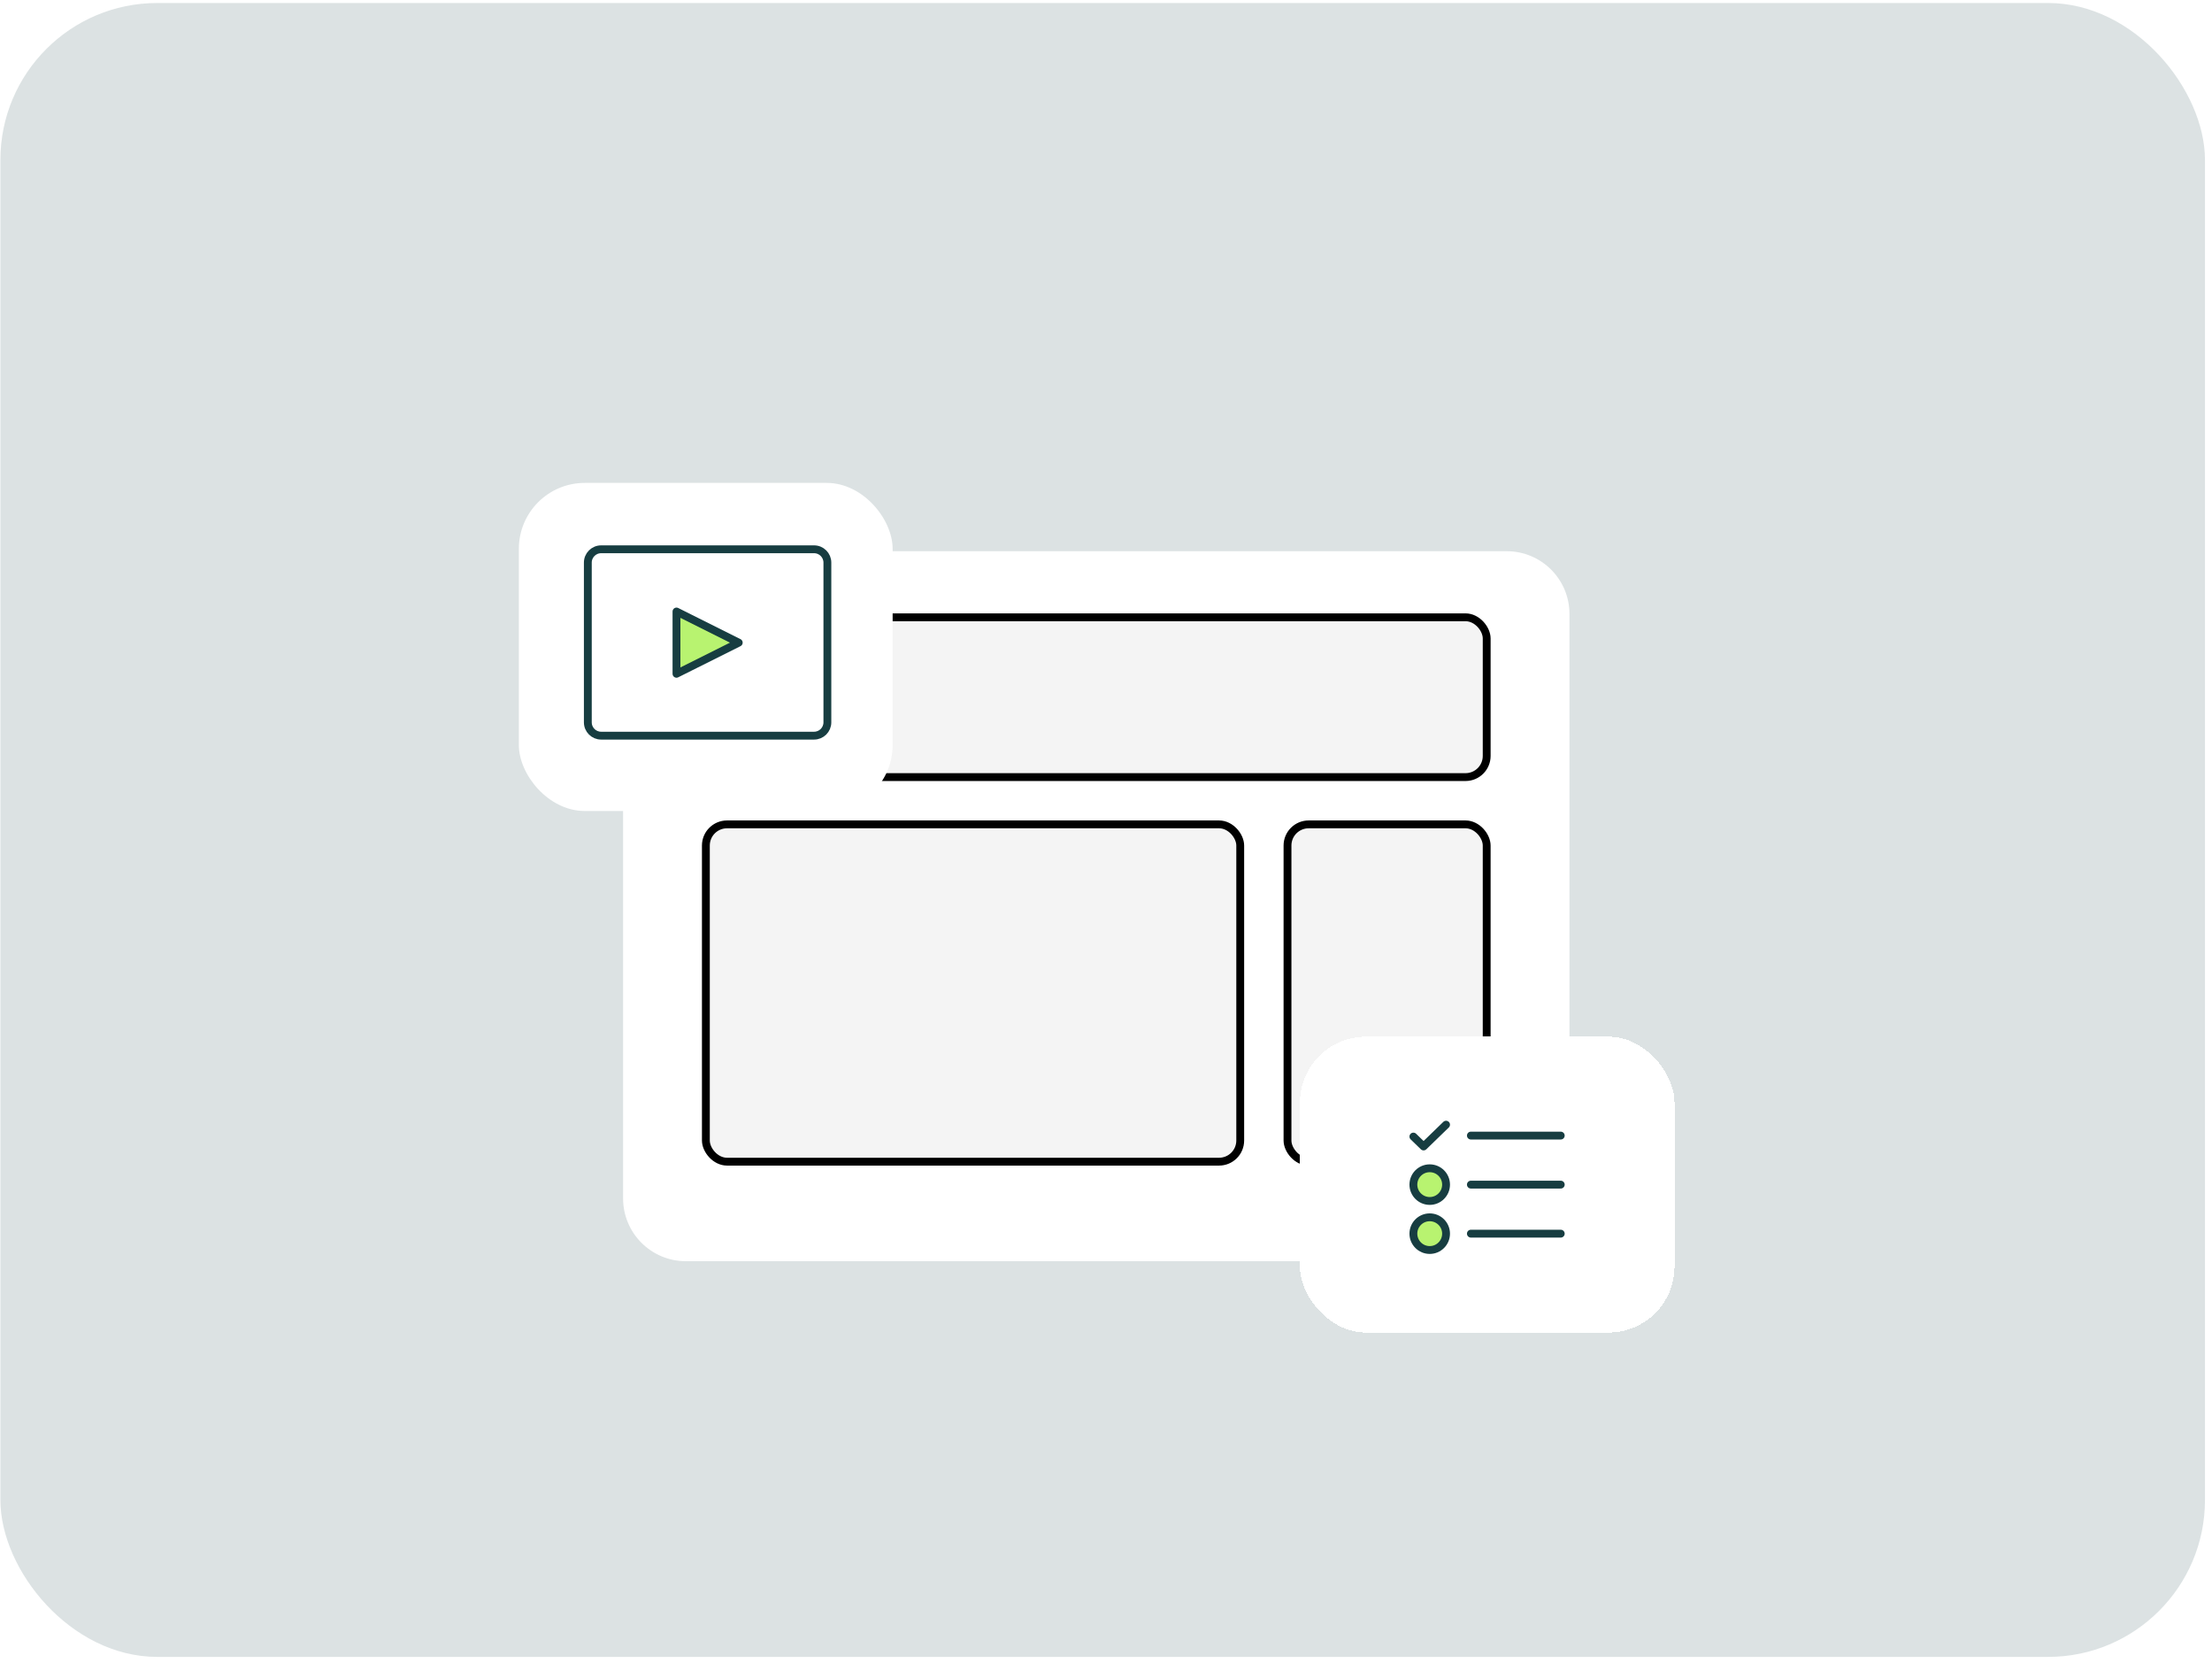 <svg width="282" height="212" viewBox="0 0 282 212" fill="none" xmlns="http://www.w3.org/2000/svg">
<rect x="0.051" y="0.383" width="281.053" height="210.79" rx="20" fill="#DCE2E3"/>
<g filter="url(#filter0_dd_4583_1004)">
<path d="M79.435 76.121C79.435 71.703 83.017 68.121 87.435 68.121H192.086C196.505 68.121 200.086 71.703 200.086 76.121V150.61C200.086 155.028 196.505 158.61 192.086 158.61H87.435C83.017 158.61 79.435 155.028 79.435 150.61V76.121Z" fill="white"/>
</g>
<rect x="89.989" y="78.676" width="99.543" height="20.365" rx="2.696" fill="#F4F4F4" stroke="black"/>
<rect x="89.989" y="105.068" width="68.123" height="42.987" rx="2.696" fill="#F4F4F4" stroke="black"/>
<rect x="164.139" y="105.068" width="25.392" height="42.987" rx="2.696" fill="#F4F4F4" stroke="black"/>
<g filter="url(#filter1_dd_4583_1004)">
<rect x="165.721" y="129.998" width="47.758" height="37.703" rx="8.4" fill="white" shape-rendering="crispEdges"/>
<g clip-path="url(#clip0_4583_1004)">
<path d="M180.187 142.726L181.489 143.988L184.353 141.211" stroke="#173D41" stroke-linecap="round" stroke-linejoin="round"/>
<path d="M187.517 142.6H198.975" stroke="#173D41" stroke-linecap="round" stroke-linejoin="round"/>
<path d="M187.517 148.85H198.975" stroke="#173D41" stroke-linecap="round" stroke-linejoin="round"/>
<path d="M187.517 155.1H198.975" stroke="#173D41" stroke-linecap="round" stroke-linejoin="round"/>
<path d="M182.27 150.933C183.421 150.933 184.353 150.001 184.353 148.85C184.353 147.699 183.421 146.767 182.27 146.767C181.12 146.767 180.187 147.699 180.187 148.85C180.187 150.001 181.12 150.933 182.27 150.933Z" fill="#B8F370" stroke="#173D41" stroke-linecap="round" stroke-linejoin="round"/>
<path d="M182.27 157.183C183.421 157.183 184.353 156.251 184.353 155.1C184.353 153.949 183.421 153.017 182.27 153.017C181.12 153.017 180.187 153.949 180.187 155.1C180.187 156.251 181.12 157.183 182.27 157.183Z" fill="#B8F370" stroke="#173D41" stroke-linecap="round" stroke-linejoin="round"/>
</g>
</g>
<g filter="url(#filter2_dd_4583_1004)">
<rect x="66.147" y="59.416" width="47.652" height="41.815" rx="8.4" fill="white"/>
<path d="M86.242 75.807V83.744L94.179 79.775L86.242 75.807Z" fill="#B8F370" stroke="#173D41" stroke-linecap="round" stroke-linejoin="round"/>
<path d="M103.784 67.876H76.637C75.7 67.876 74.94 68.636 74.94 69.573V89.933C74.94 90.87 75.7 91.629 76.637 91.629H103.784C104.721 91.629 105.48 90.87 105.48 89.933V69.573C105.48 68.636 104.721 67.876 103.784 67.876Z" stroke="#173D41" stroke-linejoin="round"/>
</g>
<defs>
<filter id="filter0_dd_4583_1004" x="68.782" y="59.599" width="141.957" height="111.795" filterUnits="userSpaceOnUse" color-interpolation-filters="sRGB">
<feFlood flood-opacity="0" result="BackgroundImageFix"/>
<feColorMatrix in="SourceAlpha" type="matrix" values="0 0 0 0 0 0 0 0 0 0 0 0 0 0 0 0 0 0 127 0" result="hardAlpha"/>
<feOffset dy="2.131"/>
<feGaussianBlur stdDeviation="5.327"/>
<feComposite in2="hardAlpha" operator="out"/>
<feColorMatrix type="matrix" values="0 0 0 0 0.09 0 0 0 0 0.239 0 0 0 0 0.255 0 0 0 0.1 0"/>
<feBlend mode="normal" in2="BackgroundImageFix" result="effect1_dropShadow_4583_1004"/>
<feColorMatrix in="SourceAlpha" type="matrix" values="0 0 0 0 0 0 0 0 0 0 0 0 0 0 0 0 0 0 127 0" result="hardAlpha"/>
<feOffset/>
<feGaussianBlur stdDeviation="0.5"/>
<feComposite in2="hardAlpha" operator="out"/>
<feColorMatrix type="matrix" values="0 0 0 0 0 0 0 0 0 0 0 0 0 0 0 0 0 0 0.2 0"/>
<feBlend mode="normal" in2="effect1_dropShadow_4583_1004" result="effect2_dropShadow_4583_1004"/>
<feBlend mode="normal" in="SourceGraphic" in2="effect2_dropShadow_4583_1004" result="shape"/>
</filter>
<filter id="filter1_dd_4583_1004" x="155.068" y="121.476" width="69.064" height="59.01" filterUnits="userSpaceOnUse" color-interpolation-filters="sRGB">
<feFlood flood-opacity="0" result="BackgroundImageFix"/>
<feColorMatrix in="SourceAlpha" type="matrix" values="0 0 0 0 0 0 0 0 0 0 0 0 0 0 0 0 0 0 127 0" result="hardAlpha"/>
<feOffset dy="2.131"/>
<feGaussianBlur stdDeviation="5.327"/>
<feComposite in2="hardAlpha" operator="out"/>
<feColorMatrix type="matrix" values="0 0 0 0 0.09 0 0 0 0 0.239 0 0 0 0 0.255 0 0 0 0.1 0"/>
<feBlend mode="normal" in2="BackgroundImageFix" result="effect1_dropShadow_4583_1004"/>
<feColorMatrix in="SourceAlpha" type="matrix" values="0 0 0 0 0 0 0 0 0 0 0 0 0 0 0 0 0 0 127 0" result="hardAlpha"/>
<feOffset/>
<feGaussianBlur stdDeviation="0.5"/>
<feComposite in2="hardAlpha" operator="out"/>
<feColorMatrix type="matrix" values="0 0 0 0 0 0 0 0 0 0 0 0 0 0 0 0 0 0 0.2 0"/>
<feBlend mode="normal" in2="effect1_dropShadow_4583_1004" result="effect2_dropShadow_4583_1004"/>
<feBlend mode="normal" in="SourceGraphic" in2="effect2_dropShadow_4583_1004" result="shape"/>
</filter>
<filter id="filter2_dd_4583_1004" x="55.493" y="50.894" width="68.958" height="63.121" filterUnits="userSpaceOnUse" color-interpolation-filters="sRGB">
<feFlood flood-opacity="0" result="BackgroundImageFix"/>
<feColorMatrix in="SourceAlpha" type="matrix" values="0 0 0 0 0 0 0 0 0 0 0 0 0 0 0 0 0 0 127 0" result="hardAlpha"/>
<feOffset dy="2.131"/>
<feGaussianBlur stdDeviation="5.327"/>
<feComposite in2="hardAlpha" operator="out"/>
<feColorMatrix type="matrix" values="0 0 0 0 0.09 0 0 0 0 0.239 0 0 0 0 0.255 0 0 0 0.1 0"/>
<feBlend mode="normal" in2="BackgroundImageFix" result="effect1_dropShadow_4583_1004"/>
<feColorMatrix in="SourceAlpha" type="matrix" values="0 0 0 0 0 0 0 0 0 0 0 0 0 0 0 0 0 0 127 0" result="hardAlpha"/>
<feOffset/>
<feGaussianBlur stdDeviation="0.5"/>
<feComposite in2="hardAlpha" operator="out"/>
<feColorMatrix type="matrix" values="0 0 0 0 0 0 0 0 0 0 0 0 0 0 0 0 0 0 0.2 0"/>
<feBlend mode="normal" in2="effect1_dropShadow_4583_1004" result="effect2_dropShadow_4583_1004"/>
<feBlend mode="normal" in="SourceGraphic" in2="effect2_dropShadow_4583_1004" result="shape"/>
</filter>
<clipPath id="clip0_4583_1004">
<rect width="25" height="25" fill="white" transform="translate(177.1 136.35)"/>
</clipPath>
</defs>
</svg>
